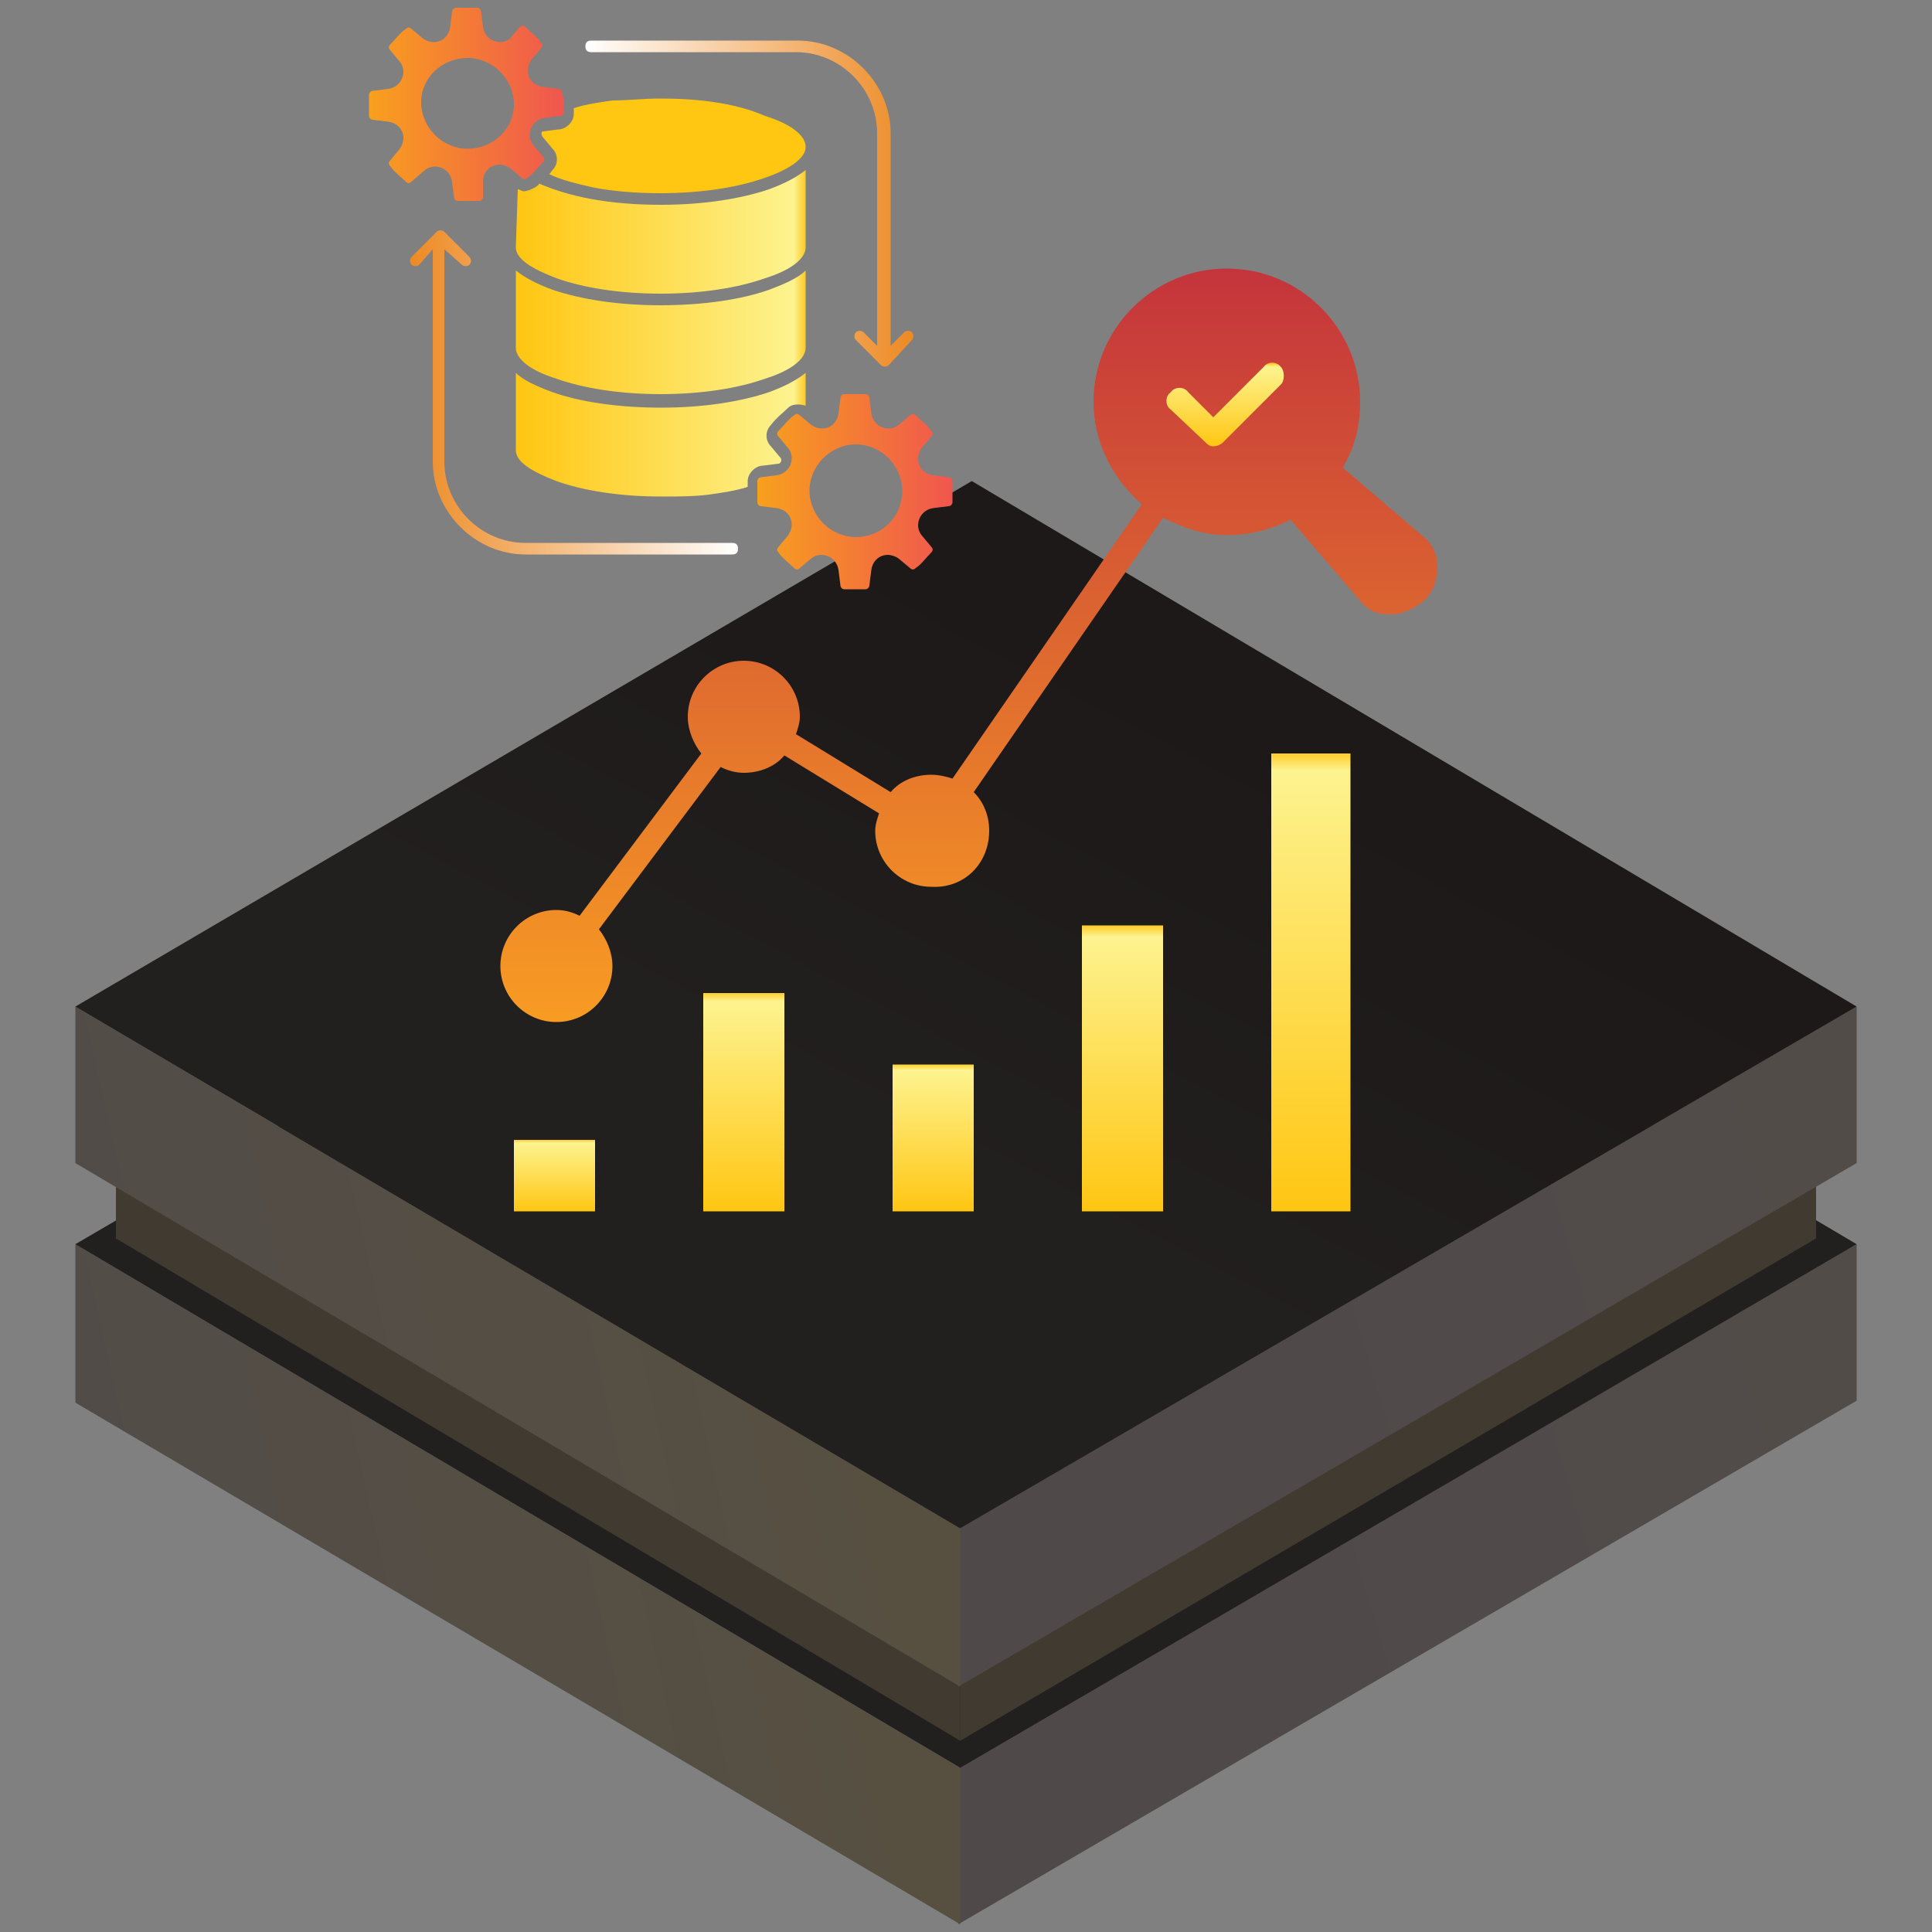 <?xml version="1.0" encoding="utf-8"?>
<!-- Generator: Adobe Illustrator 25.4.1, SVG Export Plug-In . SVG Version: 6.00 Build 0)  -->
<svg version="1.1" id="Layer_1" xmlns="http://www.w3.org/2000/svg" xmlns:xlink="http://www.w3.org/1999/xlink" x="0px" y="0px"
	 viewBox="0 0 100 100" style="enable-background:new 0 0 100 100;" xml:space="preserve">
<rect x="0" y="0" width="100" height="100" fill="#808080" stroke="none"/>
<style type="text/css">
	.st0{fill:url(#SVGID_1_);}
	.st1{fill:url(#SVGID_00000156546104880942144630000017254044720726640536_);}
	.st2{fill:url(#SVGID_00000088105544676427367650000015707311334817049993_);}
	.st3{fill:#413A30;}
	.st4{fill:url(#SVGID_00000155837899073840009230000010971468876389109640_);}
	.st5{fill:url(#SVGID_00000102526182981729026220000017413317156036994729_);}
	.st6{fill:url(#SVGID_00000023997061278930274910000003113274549969249969_);}
	.st7{opacity:0.25;clip-path:url(#SVGID_00000025428828002362782680000014265537170149558930_);}
	.st8{fill:none;}
	.st9{fill-rule:evenodd;clip-rule:evenodd;fill:url(#SVGID_00000169545128358986736480000003794772363908305059_);}
	.st10{fill-rule:evenodd;clip-rule:evenodd;fill:url(#SVGID_00000137848525647152897280000011355985899787833487_);}
	.st11{fill-rule:evenodd;clip-rule:evenodd;fill:url(#SVGID_00000153689472691461478680000009472405064866433444_);}
	.st12{fill-rule:evenodd;clip-rule:evenodd;fill:url(#SVGID_00000120529516532960435420000012141798351446706334_);}
	.st13{fill-rule:evenodd;clip-rule:evenodd;fill:url(#SVGID_00000016767288787267861500000005068613901025717378_);}
	.st14{fill-rule:evenodd;clip-rule:evenodd;fill:url(#SVGID_00000044175092625346202650000001203331583965805469_);}
	.st15{fill-rule:evenodd;clip-rule:evenodd;fill:url(#SVGID_00000042700546759518656860000008244587209475393419_);}
	.st16{fill-rule:evenodd;clip-rule:evenodd;fill:url(#SVGID_00000063623714038674946010000000956474279565095584_);}
	.st17{fill-rule:evenodd;clip-rule:evenodd;fill:url(#SVGID_00000150798518433282502210000006725879474085273988_);}
	.st18{fill-rule:evenodd;clip-rule:evenodd;fill:url(#SVGID_00000158711381545135641220000002088469344663942330_);}
	.st19{fill-rule:evenodd;clip-rule:evenodd;fill:url(#SVGID_00000177448794492655532920000012336341014693507719_);}
	.st20{fill-rule:evenodd;clip-rule:evenodd;fill:url(#SVGID_00000018195381448518903380000015579629334393319322_);}
	.st21{fill-rule:evenodd;clip-rule:evenodd;fill:url(#SVGID_00000079454220611307264400000011163767274451373977_);}
	.st22{fill-rule:evenodd;clip-rule:evenodd;fill:#FFC612;}
	.st23{fill-rule:evenodd;clip-rule:evenodd;fill:url(#SVGID_00000044167350679866185770000013336759966875369381_);}
</style>
<g>
	<g>
		
			<linearGradient id="SVGID_1_" gradientUnits="userSpaceOnUse" x1="65.244" y1="15.699" x2="165.552" y2="45.735" gradientTransform="matrix(1 0 0 -1 0 100)">
			<stop  offset="8.567769e-07" style="stop-color:#4F494A"/>
			<stop  offset="0.222" style="stop-color:#514B4A"/>
			<stop  offset="0.483" style="stop-color:#544E45"/>
			<stop  offset="0.763" style="stop-color:#5A523D"/>
			<stop  offset="1" style="stop-color:#605734"/>
		</linearGradient>
		<polygon class="st0" points="49.6,91.5 49.6,99.6 96.1,72.5 96.1,64.4 		"/>
		
			<linearGradient id="SVGID_00000150823653436549481750000009741504441645199241_" gradientUnits="userSpaceOnUse" x1="-36.502" y1="3.785" x2="92.941" y2="32.803" gradientTransform="matrix(1 0 0 -1 0 100)">
			<stop  offset="8.567769e-07" style="stop-color:#4F494A"/>
			<stop  offset="0.222" style="stop-color:#514B4A"/>
			<stop  offset="0.483" style="stop-color:#544E45"/>
			<stop  offset="0.763" style="stop-color:#5A523D"/>
			<stop  offset="1" style="stop-color:#605734"/>
		</linearGradient>
		<polygon style="fill:url(#SVGID_00000150823653436549481750000009741504441645199241_);" points="49.7,91.5 49.7,99.6 3.9,72.6 
			3.9,64.4 		"/>
		
			<linearGradient id="SVGID_00000018238209050735683960000004641315393111958413_" gradientUnits="userSpaceOnUse" x1="98.739" y1="128.474" x2="46.313" y2="28.561" gradientTransform="matrix(1 0 0 -1 0 100)">
			<stop  offset="4.283885e-07" style="stop-color:#221F1F"/>
			<stop  offset="1" style="stop-color:#221F1F"/>
		</linearGradient>
		<polygon style="fill:url(#SVGID_00000018238209050735683960000004641315393111958413_);" points="3.9,64.4 49.7,91.5 96.1,64.4 
			50.3,37.3 		"/>
		<polygon class="st3" points="49.7,82.3 49.7,90.1 94,64.1 94,56.3 		"/>
		<polygon class="st3" points="49.7,82.3 49.7,90.1 6,64.1 6,56.4 		"/>
		
			<linearGradient id="SVGID_00000171721248614629948940000018001335149012251831_" gradientUnits="userSpaceOnUse" x1="65.242" y1="28.057" x2="165.55" y2="58.093" gradientTransform="matrix(1 0 0 -1 0 100)">
			<stop  offset="8.567769e-07" style="stop-color:#4F494A"/>
			<stop  offset="0.222" style="stop-color:#514B4A"/>
			<stop  offset="0.483" style="stop-color:#544E45"/>
			<stop  offset="0.763" style="stop-color:#5A523D"/>
			<stop  offset="1" style="stop-color:#605734"/>
		</linearGradient>
		<polygon style="fill:url(#SVGID_00000171721248614629948940000018001335149012251831_);" points="49.6,79.1 49.6,87.3 96.1,60.2 
			96.1,52.1 		"/>
		
			<linearGradient id="SVGID_00000062155738867161431230000012527655469201727360_" gradientUnits="userSpaceOnUse" x1="-36.504" y1="16.144" x2="92.939" y2="45.161" gradientTransform="matrix(1 0 0 -1 0 100)">
			<stop  offset="8.567769e-07" style="stop-color:#4F494A"/>
			<stop  offset="0.222" style="stop-color:#514B4A"/>
			<stop  offset="0.483" style="stop-color:#544E45"/>
			<stop  offset="0.763" style="stop-color:#5A523D"/>
			<stop  offset="1" style="stop-color:#605734"/>
		</linearGradient>
		<polygon style="fill:url(#SVGID_00000062155738867161431230000012527655469201727360_);" points="49.7,79.1 49.7,87.3 3.9,60.2 
			3.9,52.1 		"/>
		
			<linearGradient id="SVGID_00000083792056718896286090000015334765768145765816_" gradientUnits="userSpaceOnUse" x1="98.736" y1="140.827" x2="46.31" y2="40.914" gradientTransform="matrix(1 0 0 -1 0 100)">
			<stop  offset="4.283885e-07" style="stop-color:#151210"/>
			<stop  offset="0.379" style="stop-color:#181513"/>
			<stop  offset="0.825" style="stop-color:#1E1A1A"/>
			<stop  offset="1" style="stop-color:#221F1F"/>
		</linearGradient>
		<polygon style="fill:url(#SVGID_00000083792056718896286090000015334765768145765816_);" points="3.9,52.1 49.7,79.1 96.1,52.1 
			50.3,24.9 		"/>
	</g>
	<g>
		<g>
			<defs>
				<polygon id="SVGID_00000113337906588992931290000009443817735291169954_" points="4.2,52.2 4.2,60.3 6.2,61.5 6.2,63.3 
					4.2,64.5 4.2,72.6 49.8,99.6 49.8,99.6 49.8,99.6 49.8,99.6 49.8,99.6 96.1,72.6 96.1,64.5 95.8,64.6 96.1,64.5 94,63.3 
					94,61.5 96.1,60.3 96.1,52.1 50.4,25.2 				"/>
			</defs>
			<clipPath id="SVGID_00000067944976198334198670000001980280086988511912_">
				<use xlink:href="#SVGID_00000113337906588992931290000009443817735291169954_"  style="overflow:visible;"/>
			</clipPath>
			<g style="opacity:0.25;clip-path:url(#SVGID_00000067944976198334198670000001980280086988511912_);">
				<line class="st8" x1="49.7" y1="-59" x2="-114.8" y2="36.1"/>
				<line class="st8" x1="112.1" y1="-22.9" x2="-52.4" y2="72.1"/>
				<line class="st8" x1="106.9" y1="-26" x2="-57.6" y2="69.1"/>
				<line class="st8" x1="101.7" y1="-29" x2="-62.8" y2="66.1"/>
				<line class="st8" x1="96.5" y1="-31.9" x2="-68" y2="63.1"/>
				<line class="st8" x1="91.3" y1="-35" x2="-73.2" y2="60"/>
				<line class="st8" x1="86.1" y1="-38" x2="-78.4" y2="57.1"/>
				<line class="st8" x1="80.9" y1="-41" x2="-83.6" y2="54.1"/>
				<line class="st8" x1="75.7" y1="-43.9" x2="-88.8" y2="51"/>
				<line class="st8" x1="70.5" y1="-47" x2="-93.9" y2="48.1"/>
				<line class="st8" x1="65.3" y1="-50" x2="-99.1" y2="45.1"/>
				<line class="st8" x1="60.1" y1="-53" x2="-104.3" y2="42.1"/>
				<line class="st8" x1="54.9" y1="-56" x2="-109.5" y2="39"/>
				<line class="st8" x1="184.8" y1="19.1" x2="20.3" y2="114.1"/>
				<line class="st8" x1="214.2" y1="38.1" x2="49.7" y2="133.1"/>
				<line class="st8" x1="210.8" y1="34" x2="46.3" y2="129.1"/>
				<line class="st8" x1="205.6" y1="31.1" x2="41.1" y2="126.1"/>
				<line class="st8" x1="200.4" y1="28.1" x2="35.9" y2="123.1"/>
				<line class="st8" x1="195.1" y1="25.1" x2="30.7" y2="120.2"/>
				<line class="st8" x1="190" y1="22" x2="25.5" y2="117.1"/>
				<line class="st8" x1="117.3" y1="-20" x2="-47.2" y2="75.1"/>
				<line class="st8" x1="179.6" y1="16.1" x2="15.2" y2="111.2"/>
				<line class="st8" x1="174.4" y1="13" x2="9.9" y2="108.1"/>
				<line class="st8" x1="169.2" y1="10.1" x2="4.7" y2="105.1"/>
				<line class="st8" x1="164" y1="7.1" x2="-0.5" y2="102.1"/>
				<line class="st8" x1="158.8" y1="4" x2="-5.7" y2="99.1"/>
				<line class="st8" x1="153.6" y1="1" x2="-10.9" y2="96.1"/>
				<line class="st8" x1="148.4" y1="-1.9" x2="-16.1" y2="93.1"/>
				<line class="st8" x1="143.2" y1="-5" x2="-21.3" y2="90.1"/>
				<line class="st8" x1="138.1" y1="-8" x2="-26.5" y2="87.1"/>
				<line class="st8" x1="132.9" y1="-10.9" x2="-31.7" y2="84.1"/>
				<line class="st8" x1="127.7" y1="-13.9" x2="-36.8" y2="81.1"/>
				<line class="st8" x1="122.5" y1="-17" x2="-42" y2="78.1"/>
				<line class="st8" x1="215.7" y1="37.1" x2="51.2" y2="-58"/>
				<line class="st8" x1="153.3" y1="73.1" x2="-11.1" y2="-22"/>
				<line class="st8" x1="158.5" y1="70.1" x2="-5.9" y2="-25"/>
				<line class="st8" x1="163.7" y1="67.1" x2="-0.7" y2="-28"/>
				<line class="st8" x1="168.9" y1="64" x2="4.5" y2="-31"/>
				<line class="st8" x1="174.1" y1="61.1" x2="9.7" y2="-34"/>
				<line class="st8" x1="179.3" y1="58.1" x2="14.9" y2="-37"/>
				<line class="st8" x1="184.6" y1="55.1" x2="20.1" y2="-39.9"/>
				<line class="st8" x1="189.8" y1="52.1" x2="25.3" y2="-43"/>
				<line class="st8" x1="195" y1="49.1" x2="30.4" y2="-46"/>
				<line class="st8" x1="200.2" y1="46.1" x2="35.6" y2="-49"/>
				<line class="st8" x1="205.3" y1="43" x2="40.8" y2="-52"/>
				<line class="st8" x1="210.5" y1="40.1" x2="46" y2="-55"/>
				<line class="st8" x1="80.7" y1="115.1" x2="-83.8" y2="20.1"/>
				<line class="st8" x1="47.8" y1="132.2" x2="-116.7" y2="37.1"/>
				<line class="st8" x1="54.6" y1="130.1" x2="-109.8" y2="35"/>
				<line class="st8" x1="59.8" y1="127.1" x2="-104.6" y2="32.1"/>
				<line class="st8" x1="65.1" y1="124.2" x2="-99.4" y2="29.1"/>
				<line class="st8" x1="70.3" y1="121.1" x2="-94.2" y2="26"/>
				<line class="st8" x1="75.5" y1="118.1" x2="-89" y2="23.1"/>
				<line class="st8" x1="148.2" y1="76.1" x2="-16.3" y2="-18.9"/>
				<line class="st8" x1="85.9" y1="112.1" x2="-78.6" y2="17"/>
				<line class="st8" x1="91.1" y1="109.1" x2="-73.5" y2="14"/>
				<line class="st8" x1="96.3" y1="106.1" x2="-68.3" y2="11.1"/>
				<line class="st8" x1="101.4" y1="103.1" x2="-63.1" y2="8"/>
				<line class="st8" x1="106.6" y1="100.1" x2="-57.9" y2="5"/>
				<line class="st8" x1="111.8" y1="97.1" x2="-52.7" y2="2.1"/>
				<line class="st8" x1="117" y1="94.1" x2="-47.5" y2="-0.9"/>
				<line class="st8" x1="122.2" y1="91.1" x2="-42.3" y2="-4"/>
				<line class="st8" x1="127.4" y1="88.1" x2="-37.1" y2="-7"/>
				<line class="st8" x1="132.6" y1="85.1" x2="-31.9" y2="-9.9"/>
				<line class="st8" x1="137.8" y1="82.1" x2="-26.7" y2="-13"/>
				<line class="st8" x1="143" y1="79.1" x2="-21.6" y2="-16"/>
			</g>
		</g>
	</g>
	<g>
		<g>
			
				<linearGradient id="SVGID_00000018936896417045775150000015452251604233895331_" gradientUnits="userSpaceOnUse" x1="50.123" y1="52.958" x2="50.123" y2="13.932">
				<stop  offset="0" style="stop-color:#F89C23"/>
				<stop  offset="1" style="stop-color:#C4343C"/>
			</linearGradient>
			<path style="fill-rule:evenodd;clip-rule:evenodd;fill:url(#SVGID_00000018936896417045775150000015452251604233895331_);" d="
				M51.2,43c0-0.8-0.3-1.5-0.8-2l9.8-14.2c1,0.5,2.1,0.9,3.3,0.9c1.2,0,2.3-0.3,3.3-0.8l3.6,4.2c0.4,0.5,0.9,0.7,1.5,0.7
				c0,0,0.1,0,0.1,0c0.6,0,1.2-0.3,1.7-0.7c0.5-0.5,0.7-1.1,0.7-1.8c0-0.6-0.3-1.2-0.7-1.5l-4.2-3.6c0.6-1,0.9-2.1,0.9-3.4
				c0-3.8-3.1-6.9-6.9-6.9c-3.8,0-6.9,3.1-6.9,6.9c0,2.1,1,4,2.5,5.3l-9.8,14.2c-0.3-0.1-0.7-0.2-1.1-0.2c-0.8,0-1.6,0.3-2.1,0.9
				l-4.9-3c0.1-0.3,0.2-0.6,0.2-0.9c0-1.6-1.3-2.9-2.9-2.9c-1.6,0-2.9,1.3-2.9,2.9c0,0.7,0.3,1.4,0.7,1.9l-6.3,8.4
				c-0.4-0.2-0.8-0.3-1.2-0.3c-1.6,0-2.9,1.3-2.9,2.9s1.3,2.9,2.9,2.9c1.6,0,2.9-1.3,2.9-2.9c0-0.7-0.3-1.4-0.7-1.9l6.3-8.4
				c0.4,0.2,0.8,0.3,1.2,0.3c0.8,0,1.6-0.3,2.1-0.9l4.9,3c-0.1,0.3-0.2,0.6-0.2,0.9c0,1.6,1.3,2.9,2.9,2.9
				C49.9,46,51.2,44.7,51.2,43z"/>
		</g>
		
			<linearGradient id="SVGID_00000091719392013827805910000013989143624349697678_" gradientUnits="userSpaceOnUse" x1="63.446" y1="23.14" x2="63.446" y2="18.819">
			<stop  offset="0" style="stop-color:#FFC612"/>
			<stop  offset="0.96" style="stop-color:#FDF38F"/>
			<stop  offset="1" style="stop-color:#FDCB27"/>
		</linearGradient>
		<path style="fill-rule:evenodd;clip-rule:evenodd;fill:url(#SVGID_00000091719392013827805910000013989143624349697678_);" d="
			M60.6,21.2c-0.3-0.2-0.3-0.7,0-0.9c0.2-0.3,0.7-0.3,0.9,0l1.3,1.3l2.6-2.6c0.2-0.3,0.7-0.3,0.9,0c0.2,0.2,0.2,0.7,0,0.9l-3,3
			c-0.1,0.1-0.3,0.2-0.5,0.2c-0.2,0-0.3-0.1-0.4-0.2L60.6,21.2z"/>
	</g>
	<g>
		
			<linearGradient id="SVGID_00000050643116287424720480000002997572665085179295_" gradientUnits="userSpaceOnUse" x1="28.689" y1="62.724" x2="28.689" y2="59.001">
			<stop  offset="0" style="stop-color:#FFC612"/>
			<stop  offset="0.96" style="stop-color:#FDF38F"/>
			<stop  offset="1" style="stop-color:#FDCB27"/>
		</linearGradient>
		
			<rect x="26.6" y="59" style="fill-rule:evenodd;clip-rule:evenodd;fill:url(#SVGID_00000050643116287424720480000002997572665085179295_);" width="4.2" height="3.7"/>
		
			<linearGradient id="SVGID_00000156577680653674062220000014232612202253516695_" gradientUnits="userSpaceOnUse" x1="38.484" y1="62.724" x2="38.484" y2="51.376">
			<stop  offset="0" style="stop-color:#FFC612"/>
			<stop  offset="0.96" style="stop-color:#FDF38F"/>
			<stop  offset="1" style="stop-color:#FDCB27"/>
		</linearGradient>
		
			<rect x="36.4" y="51.4" style="fill-rule:evenodd;clip-rule:evenodd;fill:url(#SVGID_00000156577680653674062220000014232612202253516695_);" width="4.2" height="11.3"/>
		
			<linearGradient id="SVGID_00000048495368657101162680000015413121459986749610_" gradientUnits="userSpaceOnUse" x1="48.279" y1="62.724" x2="48.279" y2="55.086">
			<stop  offset="0" style="stop-color:#FFC612"/>
			<stop  offset="0.96" style="stop-color:#FDF38F"/>
			<stop  offset="1" style="stop-color:#FDCB27"/>
		</linearGradient>
		
			<rect x="46.2" y="55.1" style="fill-rule:evenodd;clip-rule:evenodd;fill:url(#SVGID_00000048495368657101162680000015413121459986749610_);" width="4.2" height="7.6"/>
		
			<linearGradient id="SVGID_00000074427352404792124890000007008176261861661076_" gradientUnits="userSpaceOnUse" x1="58.073" y1="62.724" x2="58.073" y2="47.9">
			<stop  offset="0" style="stop-color:#FFC612"/>
			<stop  offset="0.96" style="stop-color:#FDF38F"/>
			<stop  offset="1" style="stop-color:#FDCB27"/>
		</linearGradient>
		
			<rect x="56" y="47.9" style="fill-rule:evenodd;clip-rule:evenodd;fill:url(#SVGID_00000074427352404792124890000007008176261861661076_);" width="4.2" height="14.8"/>
		
			<linearGradient id="SVGID_00000052800491111813336420000013507516242286592165_" gradientUnits="userSpaceOnUse" x1="67.867" y1="62.724" x2="67.867" y2="38.954">
			<stop  offset="0" style="stop-color:#FFC612"/>
			<stop  offset="0.96" style="stop-color:#FDF38F"/>
			<stop  offset="1" style="stop-color:#FDCB27"/>
		</linearGradient>
		
			<polyline style="fill-rule:evenodd;clip-rule:evenodd;fill:url(#SVGID_00000052800491111813336420000013507516242286592165_);" points="
			65.8,39 69.9,39 69.9,62.7 65.8,62.7 		"/>
	</g>
	
		<linearGradient id="SVGID_00000070098630241920135890000001273695176568704688_" gradientUnits="userSpaceOnUse" x1="26.816" y1="17.239" x2="41.675" y2="17.239">
		<stop  offset="0" style="stop-color:#FFC612"/>
		<stop  offset="0.96" style="stop-color:#FDF38F"/>
		<stop  offset="1" style="stop-color:#FDCB27"/>
	</linearGradient>
	<path style="fill-rule:evenodd;clip-rule:evenodd;fill:url(#SVGID_00000070098630241920135890000001273695176568704688_);" d="
		M41.7,18v-4c-0.4,0.4-1.1,0.7-1.9,1c-1.4,0.5-3.4,0.8-5.6,0.8c-2.2,0-4.1-0.3-5.6-0.8c-0.8-0.3-1.4-0.6-1.9-1v4
		c0,0.6,0.8,1.2,2.1,1.6c1.4,0.5,3.3,0.8,5.4,0.8s4-0.3,5.4-0.8C40.9,19.2,41.7,18.6,41.7,18z"/>
	
		<linearGradient id="SVGID_00000178921774444485290490000009343526254985699457_" gradientUnits="userSpaceOnUse" x1="19.204" y1="5.356" x2="29.175" y2="5.356">
		<stop  offset="0" style="stop-color:#F89F1E"/>
		<stop  offset="1" style="stop-color:#F0564E"/>
	</linearGradient>
	<path style="fill-rule:evenodd;clip-rule:evenodd;fill:url(#SVGID_00000178921774444485290490000009343526254985699457_);" d="
		M29.1,4.8c0-0.1-0.1-0.2-0.2-0.2l-0.8-0.1c-0.7-0.1-1-0.8-0.6-1.4l0.5-0.6c0.1-0.1,0.1-0.2,0-0.3c-0.2-0.3-0.5-0.5-0.8-0.8
		c-0.1-0.1-0.2-0.1-0.3,0L26.4,2c-0.5,0.4-1.3,0.1-1.4-0.6l-0.1-0.8c0-0.1-0.1-0.2-0.2-0.2c-0.4,0-0.7,0-1.1,0
		c-0.1,0-0.2,0.1-0.2,0.2l-0.1,0.8c-0.1,0.7-0.8,1-1.4,0.6l-0.6-0.5c-0.1-0.1-0.2-0.1-0.3,0c-0.3,0.2-0.5,0.5-0.8,0.8
		c-0.1,0.1-0.1,0.2,0,0.3l0.5,0.6c0.4,0.5,0.1,1.3-0.6,1.4l-0.8,0.1c-0.1,0-0.2,0.1-0.2,0.2c0,0.4,0,0.7,0,1.1
		c0,0.1,0.1,0.2,0.2,0.2l0.8,0.1c0.7,0.1,1,0.8,0.6,1.4l-0.5,0.6c-0.1,0.1-0.1,0.2,0,0.3c0.2,0.3,0.5,0.5,0.8,0.8
		c0.1,0.1,0.2,0.1,0.3,0L22,8.8c0.5-0.4,1.3-0.1,1.4,0.6l0.1,0.8c0,0.1,0.1,0.2,0.2,0.2c0.4,0,0.7,0,1.1,0c0.1,0,0.2-0.1,0.2-0.2
		L25,9.3c0.1-0.7,0.8-1,1.4-0.6L27,9.2c0.1,0.1,0.2,0.1,0.3,0c0.3-0.2,0.5-0.5,0.8-0.8c0.1-0.1,0.1-0.2,0-0.3l-0.5-0.6
		c-0.4-0.5-0.1-1.3,0.6-1.4l0.8-0.1c0.1,0,0.2-0.1,0.2-0.2C29.2,5.5,29.2,5.2,29.1,4.8z M24.2,7.7c-1.3,0-2.4-1.1-2.4-2.4
		S22.9,3,24.2,3c1.3,0,2.4,1.1,2.4,2.4S25.5,7.7,24.2,7.7z"/>
	
		<linearGradient id="SVGID_00000044166246347894293050000010833210837672647328_" gradientUnits="userSpaceOnUse" x1="39.316" y1="25.468" x2="49.287" y2="25.468">
		<stop  offset="0" style="stop-color:#F89F1E"/>
		<stop  offset="1" style="stop-color:#F0564E"/>
	</linearGradient>
	<path style="fill-rule:evenodd;clip-rule:evenodd;fill:url(#SVGID_00000044166246347894293050000010833210837672647328_);" d="
		M49.3,24.9c0-0.1-0.1-0.2-0.2-0.2l-0.8-0.1c-0.7-0.1-1-0.8-0.6-1.4l0.5-0.6c0.1-0.1,0.1-0.2,0-0.3c-0.2-0.3-0.5-0.5-0.8-0.8
		c-0.1-0.1-0.2-0.1-0.3,0l-0.6,0.5c-0.5,0.4-1.3,0.1-1.4-0.6l-0.1-0.8c0-0.1-0.1-0.2-0.2-0.2c-0.4,0-0.7,0-1.1,0
		c-0.1,0-0.2,0.1-0.2,0.2l-0.1,0.8c-0.1,0.7-0.8,1-1.4,0.6l-0.6-0.5c-0.1-0.1-0.2-0.1-0.3,0c-0.3,0.2-0.5,0.5-0.8,0.8
		c-0.1,0.1-0.1,0.2,0,0.3l0.5,0.6c0.4,0.5,0.1,1.3-0.6,1.4l-0.8,0.1c-0.1,0-0.2,0.1-0.2,0.2c0,0.4,0,0.7,0,1.1
		c0,0.1,0.1,0.2,0.2,0.2l0.8,0.1c0.7,0.1,1,0.8,0.6,1.4l-0.5,0.6c-0.1,0.1-0.1,0.2,0,0.3c0.2,0.3,0.5,0.5,0.8,0.8
		c0.1,0.1,0.2,0.1,0.3,0l0.6-0.5c0.5-0.4,1.3-0.1,1.4,0.6l0.1,0.8c0,0.1,0.1,0.2,0.2,0.2c0.4,0,0.7,0,1.1,0c0.1,0,0.2-0.1,0.2-0.2
		l0.1-0.8c0.1-0.7,0.8-1,1.4-0.6l0.6,0.5c0.1,0.1,0.2,0.1,0.3,0c0.3-0.2,0.5-0.5,0.8-0.8c0.1-0.1,0.1-0.2,0-0.3l-0.5-0.6
		c-0.4-0.5-0.1-1.3,0.6-1.4l0.8-0.1c0.1,0,0.2-0.1,0.2-0.2C49.3,25.6,49.3,25.3,49.3,24.9z M44.3,27.8c-1.3,0-2.4-1.1-2.4-2.4
		c0-1.3,1.1-2.4,2.4-2.4s2.4,1.1,2.4,2.4C46.7,26.8,45.6,27.8,44.3,27.8z"/>
	
		<linearGradient id="SVGID_00000012473357875645887960000007135574342789663914_" gradientUnits="userSpaceOnUse" x1="30.314" y1="10.537" x2="47.36" y2="10.537">
		<stop  offset="0" style="stop-color:#FFFFFF"/>
		<stop  offset="1" style="stop-color:#ED8922"/>
	</linearGradient>
	<path style="fill-rule:evenodd;clip-rule:evenodd;fill:url(#SVGID_00000012473357875645887960000007135574342789663914_);" d="
		M46.8,17.2c0.1-0.1,0.3-0.1,0.4,0c0.1,0.1,0.1,0.3,0,0.4L46,18.9c-0.1,0.1-0.3,0.1-0.4,0l-1.3-1.3c-0.1-0.1-0.1-0.3,0-0.4
		c0.1-0.1,0.3-0.1,0.4,0l0.7,0.7v-11c0-2.3-1.9-4.2-4.2-4.2H30.6c-0.2,0-0.3-0.1-0.3-0.3s0.1-0.3,0.3-0.3h10.7
		c2.6,0,4.8,2.2,4.8,4.8v11L46.8,17.2z"/>
	
		<linearGradient id="SVGID_00000045581222510272967520000006031541742253349299_" gradientUnits="userSpaceOnUse" x1="38.177" y1="20.287" x2="21.131" y2="20.287">
		<stop  offset="0" style="stop-color:#FFFFFF"/>
		<stop  offset="1" style="stop-color:#ED8922"/>
	</linearGradient>
	<path style="fill-rule:evenodd;clip-rule:evenodd;fill:url(#SVGID_00000045581222510272967520000006031541742253349299_);" d="
		M21.7,13.7c-0.1,0.1-0.3,0.1-0.4,0c-0.1-0.1-0.1-0.3,0-0.4l1.3-1.3c0.1-0.1,0.3-0.1,0.4,0l1.3,1.3c0.1,0.1,0.1,0.3,0,0.4
		c-0.1,0.1-0.3,0.1-0.4,0L23,12.9v11c0,2.3,1.9,4.2,4.2,4.2h10.7c0.2,0,0.3,0.1,0.3,0.3s-0.1,0.3-0.3,0.3H27.2
		c-2.6,0-4.8-2.2-4.8-4.8v-11L21.7,13.7z"/>
	
		<linearGradient id="SVGID_00000047045459194794884130000006369752610285952681_" gradientUnits="userSpaceOnUse" x1="26.816" y1="22.465" x2="41.675" y2="22.465">
		<stop  offset="0" style="stop-color:#FFC612"/>
		<stop  offset="0.96" style="stop-color:#FDF38F"/>
		<stop  offset="1" style="stop-color:#FDCB27"/>
	</linearGradient>
	<path style="fill-rule:evenodd;clip-rule:evenodd;fill:url(#SVGID_00000047045459194794884130000006369752610285952681_);" d="
		M41.7,21c-0.3-0.1-0.7-0.1-0.9,0.1c-0.3,0.3-0.6,0.5-0.9,0.9c-0.3,0.3-0.3,0.8,0,1.1l0.5,0.6c0.1,0.1,0,0.3-0.1,0.3l-0.8,0.1
		c-0.4,0-0.8,0.4-0.8,0.8c0,0.1,0,0.2,0,0.3c-0.6,0.2-1.3,0.3-2,0.4c-0.8,0.1-1.6,0.1-2.5,0.1c-2.1,0-4-0.3-5.4-0.8
		c-1.3-0.5-2.1-1-2.1-1.6v-4c0.4,0.4,1.1,0.7,1.9,1c1.4,0.5,3.4,0.8,5.6,0.8s4.1-0.3,5.6-0.8c0.8-0.3,1.4-0.6,1.9-1L41.7,21L41.7,21
		z"/>
	<path class="st22" d="M34.2,5.1c-0.9,0-1.7,0.1-2.5,0.1c-0.7,0.1-1.4,0.2-2,0.4c0,0.1,0,0.2,0,0.3c0,0.4-0.4,0.8-0.8,0.8l-0.8,0.1
		C28,6.8,28,7,28.1,7.1l0.5,0.6c0.3,0.3,0.3,0.8,0,1.1C28.5,8.9,28.5,9,28.4,9c0.6,0.3,1.4,0.5,2.3,0.7c1,0.2,2.2,0.3,3.5,0.3
		c2.1,0,4-0.3,5.4-0.8c0.6-0.2,2.1-0.8,2.1-1.6c0-0.6-0.8-1.2-2.1-1.6C38,5.3,36,5.1,34.2,5.1z"/>
	
		<linearGradient id="SVGID_00000100380544717952435180000001628819798059808700_" gradientUnits="userSpaceOnUse" x1="26.816" y1="12.014" x2="41.675" y2="12.014">
		<stop  offset="0" style="stop-color:#FFC612"/>
		<stop  offset="0.96" style="stop-color:#FDF38F"/>
		<stop  offset="1" style="stop-color:#FDCB27"/>
	</linearGradient>
	<path style="fill-rule:evenodd;clip-rule:evenodd;fill:url(#SVGID_00000100380544717952435180000001628819798059808700_);" d="
		M26.8,9.8c0.1,0,0.2,0.1,0.3,0.1c0.2,0,0.4-0.1,0.6-0.2c0.1-0.1,0.2-0.1,0.2-0.2c0.7,0.3,1.6,0.6,2.7,0.8c1.1,0.2,2.3,0.3,3.6,0.3
		c2.2,0,4.1-0.3,5.6-0.8c0.8-0.3,1.4-0.6,1.9-1v4c0,0.6-0.8,1.2-2.1,1.6c-1.4,0.5-3.3,0.8-5.4,0.8c-2.1,0-4-0.3-5.4-0.8
		c-1.3-0.5-2.1-1-2.1-1.6L26.8,9.8L26.8,9.8z"/>
</g>
</svg>
